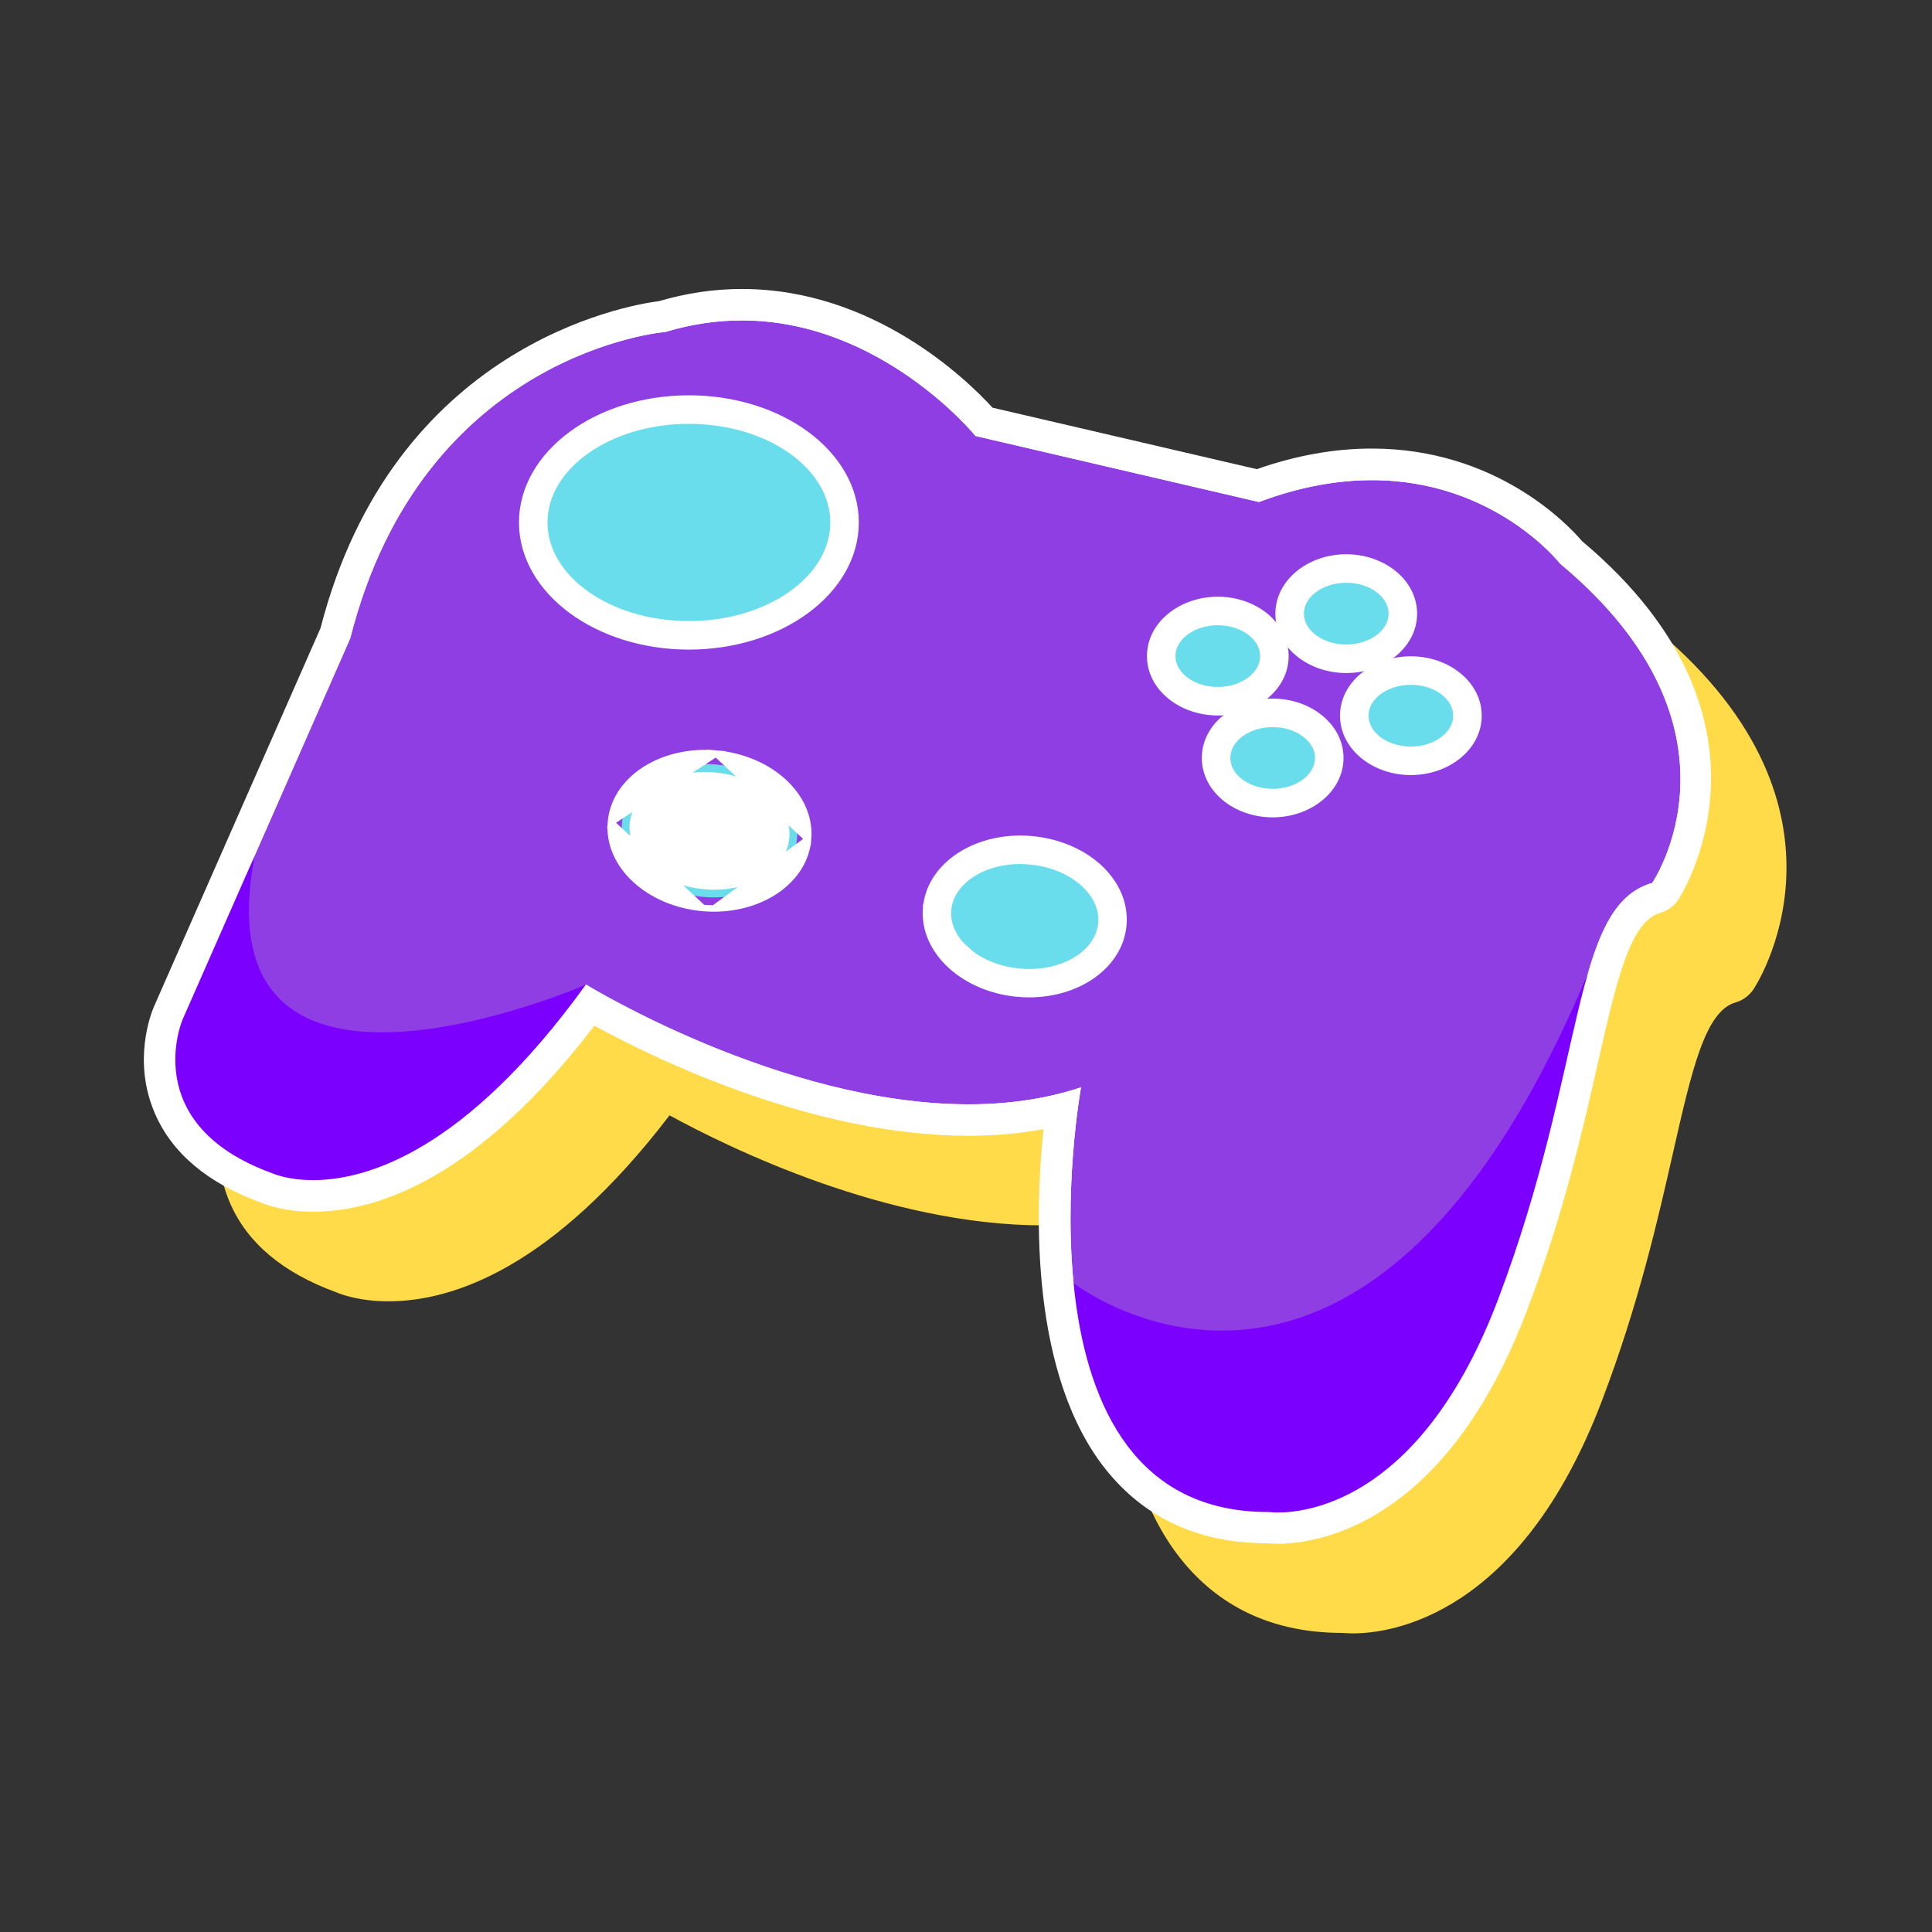 <svg width="151" height="151" viewBox="0 0 151 151" fill="none" xmlns="http://www.w3.org/2000/svg">
<rect x="0" y="0" width="151" height="151" fill="#333333" stroke="none"/>
<path d="M129.549 49.3C128.455 48.022 122.852 42.062 113.108 42.062C110.195 42.062 107.172 42.603 104.125 43.672L83.456 38.855C81.404 36.619 74.13 29.578 63.869 29.578C61.706 29.578 59.544 29.897 57.406 30.524C54.813 30.855 36.627 34.014 30.937 56.083L17.887 85.722C17.703 86.164 16.192 89.924 17.986 94.041C19.325 97.137 22.102 99.472 26.231 100.983C26.722 101.192 28.148 101.708 30.347 101.708C35.373 101.708 43.176 99.128 52.331 87.172C57.025 89.74 69.35 95.773 81.564 95.773C83.604 95.773 85.57 95.601 87.425 95.257C86.762 101.647 86.332 114.709 92.525 122.131C95.56 125.769 99.726 127.624 104.911 127.624C105.096 127.636 105.378 127.661 105.747 127.661C108.696 127.661 118.821 126.346 125.236 109.389C128.111 101.807 129.586 95.269 130.778 90.01C132.228 83.633 133.272 79.025 135.644 78.349C136.197 78.189 136.676 77.845 137.008 77.378C137.131 77.243 146.31 63.394 129.549 49.3ZM33.247 56.894C33.604 55.493 34.009 54.178 34.464 52.925C34.009 54.166 33.604 55.493 33.247 56.894ZM62.149 32.121C62.235 32.109 62.333 32.097 62.419 32.097C62.505 32.097 62.579 32.097 62.665 32.084C62.493 32.097 62.321 32.109 62.149 32.121ZM63.525 32.047C63.636 32.047 63.746 32.035 63.845 32.035C63.882 32.035 63.918 32.035 63.955 32.035C63.82 32.047 63.673 32.047 63.525 32.047ZM81.576 93.316C81.38 93.316 81.183 93.303 80.974 93.303C81.257 93.303 81.54 93.303 81.834 93.303C81.748 93.303 81.662 93.316 81.576 93.316ZM112.198 44.544C112.505 44.532 112.813 44.52 113.108 44.52C113.132 44.52 113.157 44.52 113.169 44.52C112.849 44.52 112.53 44.52 112.198 44.544Z" fill="#FFDA49"/>
<path d="M99.898 118.85C99.394 118.85 99.099 118.801 99.099 118.801C99.087 118.801 99.074 118.801 99.074 118.801C94.454 118.801 90.755 117.167 88.076 113.972C81.281 105.837 83.075 90.084 83.702 85.894C81.257 86.594 78.566 86.951 75.702 86.951C62.517 86.951 48.742 79.406 45.965 77.796C36.356 90.907 28.393 92.886 24.474 92.886C22.299 92.886 21.045 92.308 20.996 92.271C17.371 90.956 14.926 88.953 13.783 86.311C12.271 82.834 13.623 79.59 13.684 79.455L26.808 49.632C32.301 27.845 50.573 25.461 51.9 25.326C53.916 24.724 55.956 24.416 57.983 24.416C68.379 24.416 75.493 32.219 76.6 33.51L98.362 38.585C101.397 37.466 104.383 36.901 107.246 36.901C116.683 36.901 121.832 42.922 122.397 43.611C138.064 56.685 129.745 69.243 129.659 69.366C129.573 69.489 129.45 69.575 129.315 69.612C125.887 70.583 124.806 75.375 123.159 82.625C121.979 87.823 120.517 94.299 117.691 101.758C111.67 117.622 102.552 118.85 99.898 118.85Z" fill="#8E3EE3"/>
<path d="M57.984 25.043C68.895 25.043 76.244 34.075 76.244 34.075L98.399 39.236C101.668 38.007 104.617 37.528 107.234 37.528C116.844 37.528 121.931 44.053 121.931 44.053C137.401 56.931 129.132 69.01 129.132 69.01C122.766 70.804 124.007 83.264 117.089 101.549C111.216 117.044 102.417 118.211 99.898 118.211C99.444 118.211 99.198 118.174 99.198 118.174C99.161 118.174 99.136 118.174 99.1 118.174C78.456 118.174 84.489 84.984 84.489 84.984C81.675 85.918 78.701 86.311 75.703 86.311C61.019 86.311 45.794 76.948 45.794 76.948C36.332 90.059 28.591 92.234 24.474 92.234C22.422 92.234 21.267 91.694 21.267 91.694C10.761 87.884 14.263 79.701 14.263 79.701L27.374 49.89C33.051 27.464 52.024 25.94 52.024 25.94C54.101 25.314 56.091 25.043 57.984 25.043ZM57.984 23.777C55.907 23.777 53.818 24.085 51.766 24.699C49.91 24.92 31.761 27.611 26.182 49.484L13.108 79.197C13.034 79.356 11.584 82.846 13.206 86.57C14.422 89.359 16.966 91.485 20.8 92.873C21.119 93.021 22.41 93.512 24.474 93.512C29.34 93.512 36.996 90.895 46.138 78.632C49.824 80.733 62.837 87.59 75.703 87.59C78.271 87.59 80.692 87.307 82.941 86.754C82.24 92.062 81.073 106.575 87.586 114.377C90.387 117.744 94.27 119.44 99.1 119.44H99.124C99.272 119.452 99.53 119.477 99.898 119.477C102.651 119.477 112.125 118.211 118.281 101.979C121.12 94.483 122.594 87.983 123.774 82.76C125.371 75.731 126.416 71.074 129.488 70.214C129.771 70.128 130.016 69.956 130.188 69.71C130.274 69.575 138.888 56.574 122.852 43.144C122.078 42.21 116.77 36.25 107.247 36.25C104.371 36.25 101.373 36.803 98.325 37.909L76.944 32.932C75.42 31.212 68.269 23.777 57.984 23.777Z" fill="white"/>
<path d="M45.794 76.96C45.794 76.96 15.467 90.145 19.903 66.909L15.565 75.977L13.329 80.684L13.697 86.152L17.629 90.612L21.365 92.062L27.693 92.787L37.45 87.233L45.032 79.135L45.794 76.96Z" fill="#7C00FD"/>
<path d="M83.899 100.283C83.899 100.283 108.082 119.158 125.789 71.812C125.789 71.812 119.228 117.241 100.021 119.108C100.021 119.108 83.973 120.902 83.899 100.283Z" fill="#7C00FD"/>
<path d="M57.984 25.043C68.896 25.043 76.244 34.075 76.244 34.075L98.4 39.236C101.668 38.007 104.617 37.528 107.235 37.528C116.844 37.528 121.931 44.053 121.931 44.053C137.402 56.931 129.132 69.01 129.132 69.01C122.767 70.804 124.008 83.264 117.09 101.549C111.216 117.044 102.418 118.211 99.899 118.211C99.444 118.211 99.198 118.174 99.198 118.174C99.162 118.174 99.137 118.174 99.1 118.174C78.456 118.174 84.49 84.984 84.49 84.984C81.676 85.918 78.702 86.311 75.704 86.311C61.019 86.311 45.794 76.948 45.794 76.948C36.333 90.059 28.591 92.234 24.475 92.234C22.422 92.234 21.267 91.694 21.267 91.694C10.761 87.884 14.263 79.701 14.263 79.701L27.375 49.89C33.052 27.464 52.024 25.94 52.024 25.94C54.101 25.314 56.092 25.043 57.984 25.043ZM57.984 22.586C55.822 22.586 53.659 22.905 51.521 23.532C48.928 23.863 30.741 27.022 25.052 49.091L12.014 78.718C11.83 79.16 10.319 82.92 12.113 87.037C13.452 90.133 16.229 92.468 20.358 93.979C20.85 94.188 22.275 94.704 24.475 94.704C29.5 94.704 37.303 92.124 46.458 80.168C51.152 82.736 63.477 88.769 75.691 88.769C77.731 88.769 79.697 88.597 81.553 88.253C80.889 94.643 80.459 107.705 86.652 115.127C89.687 118.764 93.853 120.62 99.039 120.62C99.223 120.632 99.505 120.657 99.874 120.657C102.823 120.657 112.949 119.342 119.363 102.384C122.238 94.815 123.713 88.265 124.905 83.006C126.355 76.629 127.399 72.02 129.771 71.345C130.324 71.185 130.803 70.841 131.135 70.374C131.233 70.239 140.413 56.378 123.652 42.296C122.558 41.018 116.955 35.058 107.21 35.058C104.298 35.058 101.275 35.599 98.228 36.668L77.571 31.863C75.519 29.614 68.245 22.586 57.984 22.586Z" fill="white"/>
<path d="M105.219 51.487C107.662 51.487 109.643 49.908 109.643 47.961C109.643 46.013 107.662 44.434 105.219 44.434C102.776 44.434 100.795 46.013 100.795 47.961C100.795 49.908 102.776 51.487 105.219 51.487Z" fill="#69DDEB"/>
<path d="M105.219 45.298C106.22 45.298 107.118 45.609 107.76 46.099C108.402 46.59 108.779 47.25 108.779 47.961C108.779 48.671 108.402 49.331 107.76 49.822C107.118 50.312 106.22 50.623 105.219 50.623C104.219 50.623 103.321 50.312 102.678 49.822C102.036 49.331 101.66 48.671 101.66 47.961C101.66 47.25 102.036 46.59 102.678 46.099C103.321 45.609 104.219 45.298 105.219 45.298ZM105.219 43.569C102.352 43.569 99.931 45.493 99.931 47.961C99.931 50.428 102.352 52.352 105.219 52.352C108.086 52.352 110.507 50.428 110.507 47.961C110.507 45.493 108.086 43.569 105.219 43.569Z" fill="white" stroke="white" stroke-width="0.5"/>
<path d="M99.468 62.768C101.911 62.768 103.892 61.189 103.892 59.241C103.892 57.293 101.911 55.714 99.468 55.714C97.025 55.714 95.044 57.293 95.044 59.241C95.044 61.189 97.025 62.768 99.468 62.768Z" fill="#69DDEB"/>
<path d="M99.468 56.579C100.469 56.579 101.367 56.889 102.009 57.38C102.651 57.87 103.028 58.53 103.028 59.241C103.028 59.951 102.651 60.611 102.009 61.102C101.367 61.593 100.469 61.903 99.468 61.903C98.468 61.903 97.57 61.593 96.927 61.102C96.285 60.611 95.909 59.951 95.909 59.241C95.909 58.53 96.285 57.87 96.927 57.38C97.57 56.889 98.468 56.579 99.468 56.579ZM99.468 54.85C96.601 54.85 94.18 56.773 94.18 59.241C94.18 61.708 96.601 63.632 99.468 63.632C102.335 63.632 104.756 61.708 104.756 59.241C104.756 56.773 102.335 54.85 99.468 54.85Z" fill="white" stroke="white" stroke-width="0.5"/>
<path d="M95.18 54.805C92.746 54.805 90.756 53.22 90.756 51.278C90.756 49.337 92.734 47.752 95.18 47.752C97.625 47.752 99.603 49.337 99.603 51.278C99.603 53.22 97.613 54.805 95.18 54.805Z" fill="#69DDEB"/>
<path d="M95.18 48.616C96.18 48.616 97.078 48.926 97.721 49.417C98.363 49.908 98.739 50.568 98.739 51.278C98.739 51.989 98.363 52.649 97.721 53.139C97.078 53.63 96.18 53.941 95.18 53.941C94.179 53.941 93.281 53.63 92.639 53.139C91.997 52.649 91.62 51.989 91.62 51.278C91.62 50.568 91.997 49.908 92.639 49.417C93.281 48.926 94.179 48.616 95.18 48.616ZM95.18 46.887C92.313 46.887 89.892 48.811 89.892 51.278C89.892 53.746 92.313 55.669 95.18 55.669C98.047 55.669 100.468 53.746 100.468 51.278C100.468 48.811 98.047 46.887 95.18 46.887Z" fill="white" stroke="white" stroke-width="0.5"/>
<path d="M110.269 59.45C107.836 59.45 105.846 57.865 105.846 55.923C105.846 53.982 107.824 52.396 110.269 52.396C112.715 52.396 114.693 53.982 114.693 55.923C114.693 57.865 112.702 59.45 110.269 59.45Z" fill="#69DDEB"/>
<path d="M110.269 53.273C111.27 53.273 112.168 53.584 112.81 54.074C113.452 54.565 113.829 55.225 113.829 55.935C113.829 56.646 113.452 57.306 112.81 57.797C112.168 58.287 111.27 58.598 110.269 58.598C109.269 58.598 108.371 58.287 107.728 57.797C107.086 57.306 106.71 56.646 106.71 55.935C106.71 55.225 107.086 54.565 107.728 54.074C108.371 53.584 109.269 53.273 110.269 53.273ZM110.269 51.544C107.402 51.544 104.981 53.468 104.981 55.935C104.981 58.403 107.402 60.327 110.269 60.327C113.136 60.327 115.557 58.403 115.557 55.935C115.557 53.468 113.136 51.544 110.269 51.544Z" fill="white" stroke="white" stroke-width="0.5"/>
<path d="M53.842 49.644C47.133 49.644 41.677 45.687 41.677 40.833C41.677 35.967 47.133 32.011 53.842 32.011C60.552 32.011 66.008 35.967 66.008 40.833C66.02 45.687 60.552 49.644 53.842 49.644Z" fill="#69DDEB"/>
<path d="M53.843 32.875C56.986 32.875 59.822 33.781 61.865 35.233C63.909 36.685 65.144 38.669 65.144 40.833C65.144 42.998 63.909 44.982 61.865 46.434C59.822 47.886 56.986 48.792 53.843 48.792C50.7 48.792 47.864 47.886 45.821 46.434C43.777 44.982 42.542 42.998 42.542 40.833C42.542 38.669 43.777 36.685 45.821 35.233C47.864 33.781 50.7 32.875 53.843 32.875ZM53.843 31.146C50.268 31.146 47.02 32.217 44.66 33.96C42.299 35.703 40.813 38.13 40.813 40.833C40.813 43.537 42.303 45.964 44.664 47.707C47.026 49.45 50.274 50.521 53.843 50.521C57.411 50.521 60.66 49.45 63.022 47.707C65.383 45.964 66.872 43.537 66.872 40.833C66.872 38.13 65.386 35.703 63.026 33.96C60.666 32.217 57.417 31.146 53.843 31.146Z" fill="white" stroke="white" stroke-width="0.5"/>
<path d="M55.796 70.14C55.538 70.14 55.28 70.128 55.01 70.104C53.216 69.944 51.569 69.293 50.365 68.236C49.111 67.142 48.485 65.754 48.608 64.341C48.829 61.699 51.631 59.708 55.108 59.708C55.366 59.708 55.624 59.72 55.895 59.745C59.667 60.064 62.542 62.657 62.297 65.508C62.075 68.15 59.274 70.14 55.796 70.14Z" fill="#69DDEB"/>
<path d="M47.745 64.27C48.005 61.144 51.224 58.856 55.108 58.856C55.386 58.856 55.676 58.868 55.966 58.894L47.745 64.27ZM47.745 64.27C47.458 67.658 50.748 70.604 54.939 70.967M47.745 64.27L54.939 70.967M54.939 70.967C55.229 70.992 55.519 71.005 55.797 71.005M54.939 70.967L55.797 71.005M55.797 71.005C59.681 71.005 62.9 68.717 63.16 65.59M55.797 71.005L63.16 65.59M63.16 65.59C63.447 62.203 60.157 59.256 55.966 58.894L63.16 65.59ZM55.822 60.62L55.822 60.62L55.824 60.62C57.497 60.764 58.96 61.391 59.974 62.276C60.989 63.16 61.542 64.289 61.446 65.45C61.265 67.608 58.87 69.288 55.797 69.288C55.56 69.288 55.334 69.276 55.083 69.253L55.081 69.252C53.408 69.109 51.945 68.482 50.93 67.597C49.916 66.713 49.363 65.584 49.459 64.423C49.652 62.264 52.048 60.584 55.108 60.584C55.345 60.584 55.571 60.596 55.822 60.62Z" fill="white" stroke="white" stroke-width="0.5"/>
<path d="M80.434 76.837C80.176 76.837 79.918 76.825 79.648 76.8C75.876 76.481 73 73.888 73.246 71.037C73.467 68.395 76.269 66.405 79.758 66.405C80.017 66.405 80.275 66.417 80.545 66.442C84.317 66.761 87.193 69.354 86.947 72.205C86.714 74.847 83.924 76.837 80.434 76.837Z" fill="#69DDEB"/>
<path d="M79.577 77.664C79.867 77.689 80.156 77.702 80.434 77.702C84.319 77.702 87.538 75.414 87.798 72.287C87.941 70.573 87.198 68.939 85.748 67.667L85.747 67.666C84.4 66.497 82.579 65.767 80.604 65.591C80.326 65.565 80.036 65.553 79.746 65.553C75.861 65.553 72.643 67.841 72.382 70.967M79.577 77.664L79.599 77.415L79.577 77.664C79.577 77.664 79.577 77.664 79.577 77.664ZM79.577 77.664C75.386 77.301 72.096 74.355 72.382 70.967M72.382 70.967L72.631 70.988L72.382 70.968C72.382 70.967 72.382 70.967 72.382 70.967ZM80.46 67.317L80.46 67.317L80.462 67.317C82.135 67.461 83.598 68.088 84.612 68.972C85.627 69.858 86.18 70.986 86.083 72.147C85.903 74.305 83.508 75.985 80.434 75.985C80.197 75.985 79.972 75.974 79.721 75.95L79.718 75.949C78.045 75.806 76.582 75.179 75.568 74.294C74.554 73.409 74.001 72.281 74.097 71.12C74.29 68.961 76.686 67.281 79.746 67.281C79.983 67.281 80.208 67.293 80.46 67.317Z" fill="white" stroke="white" stroke-width="0.5"/>
</svg>
